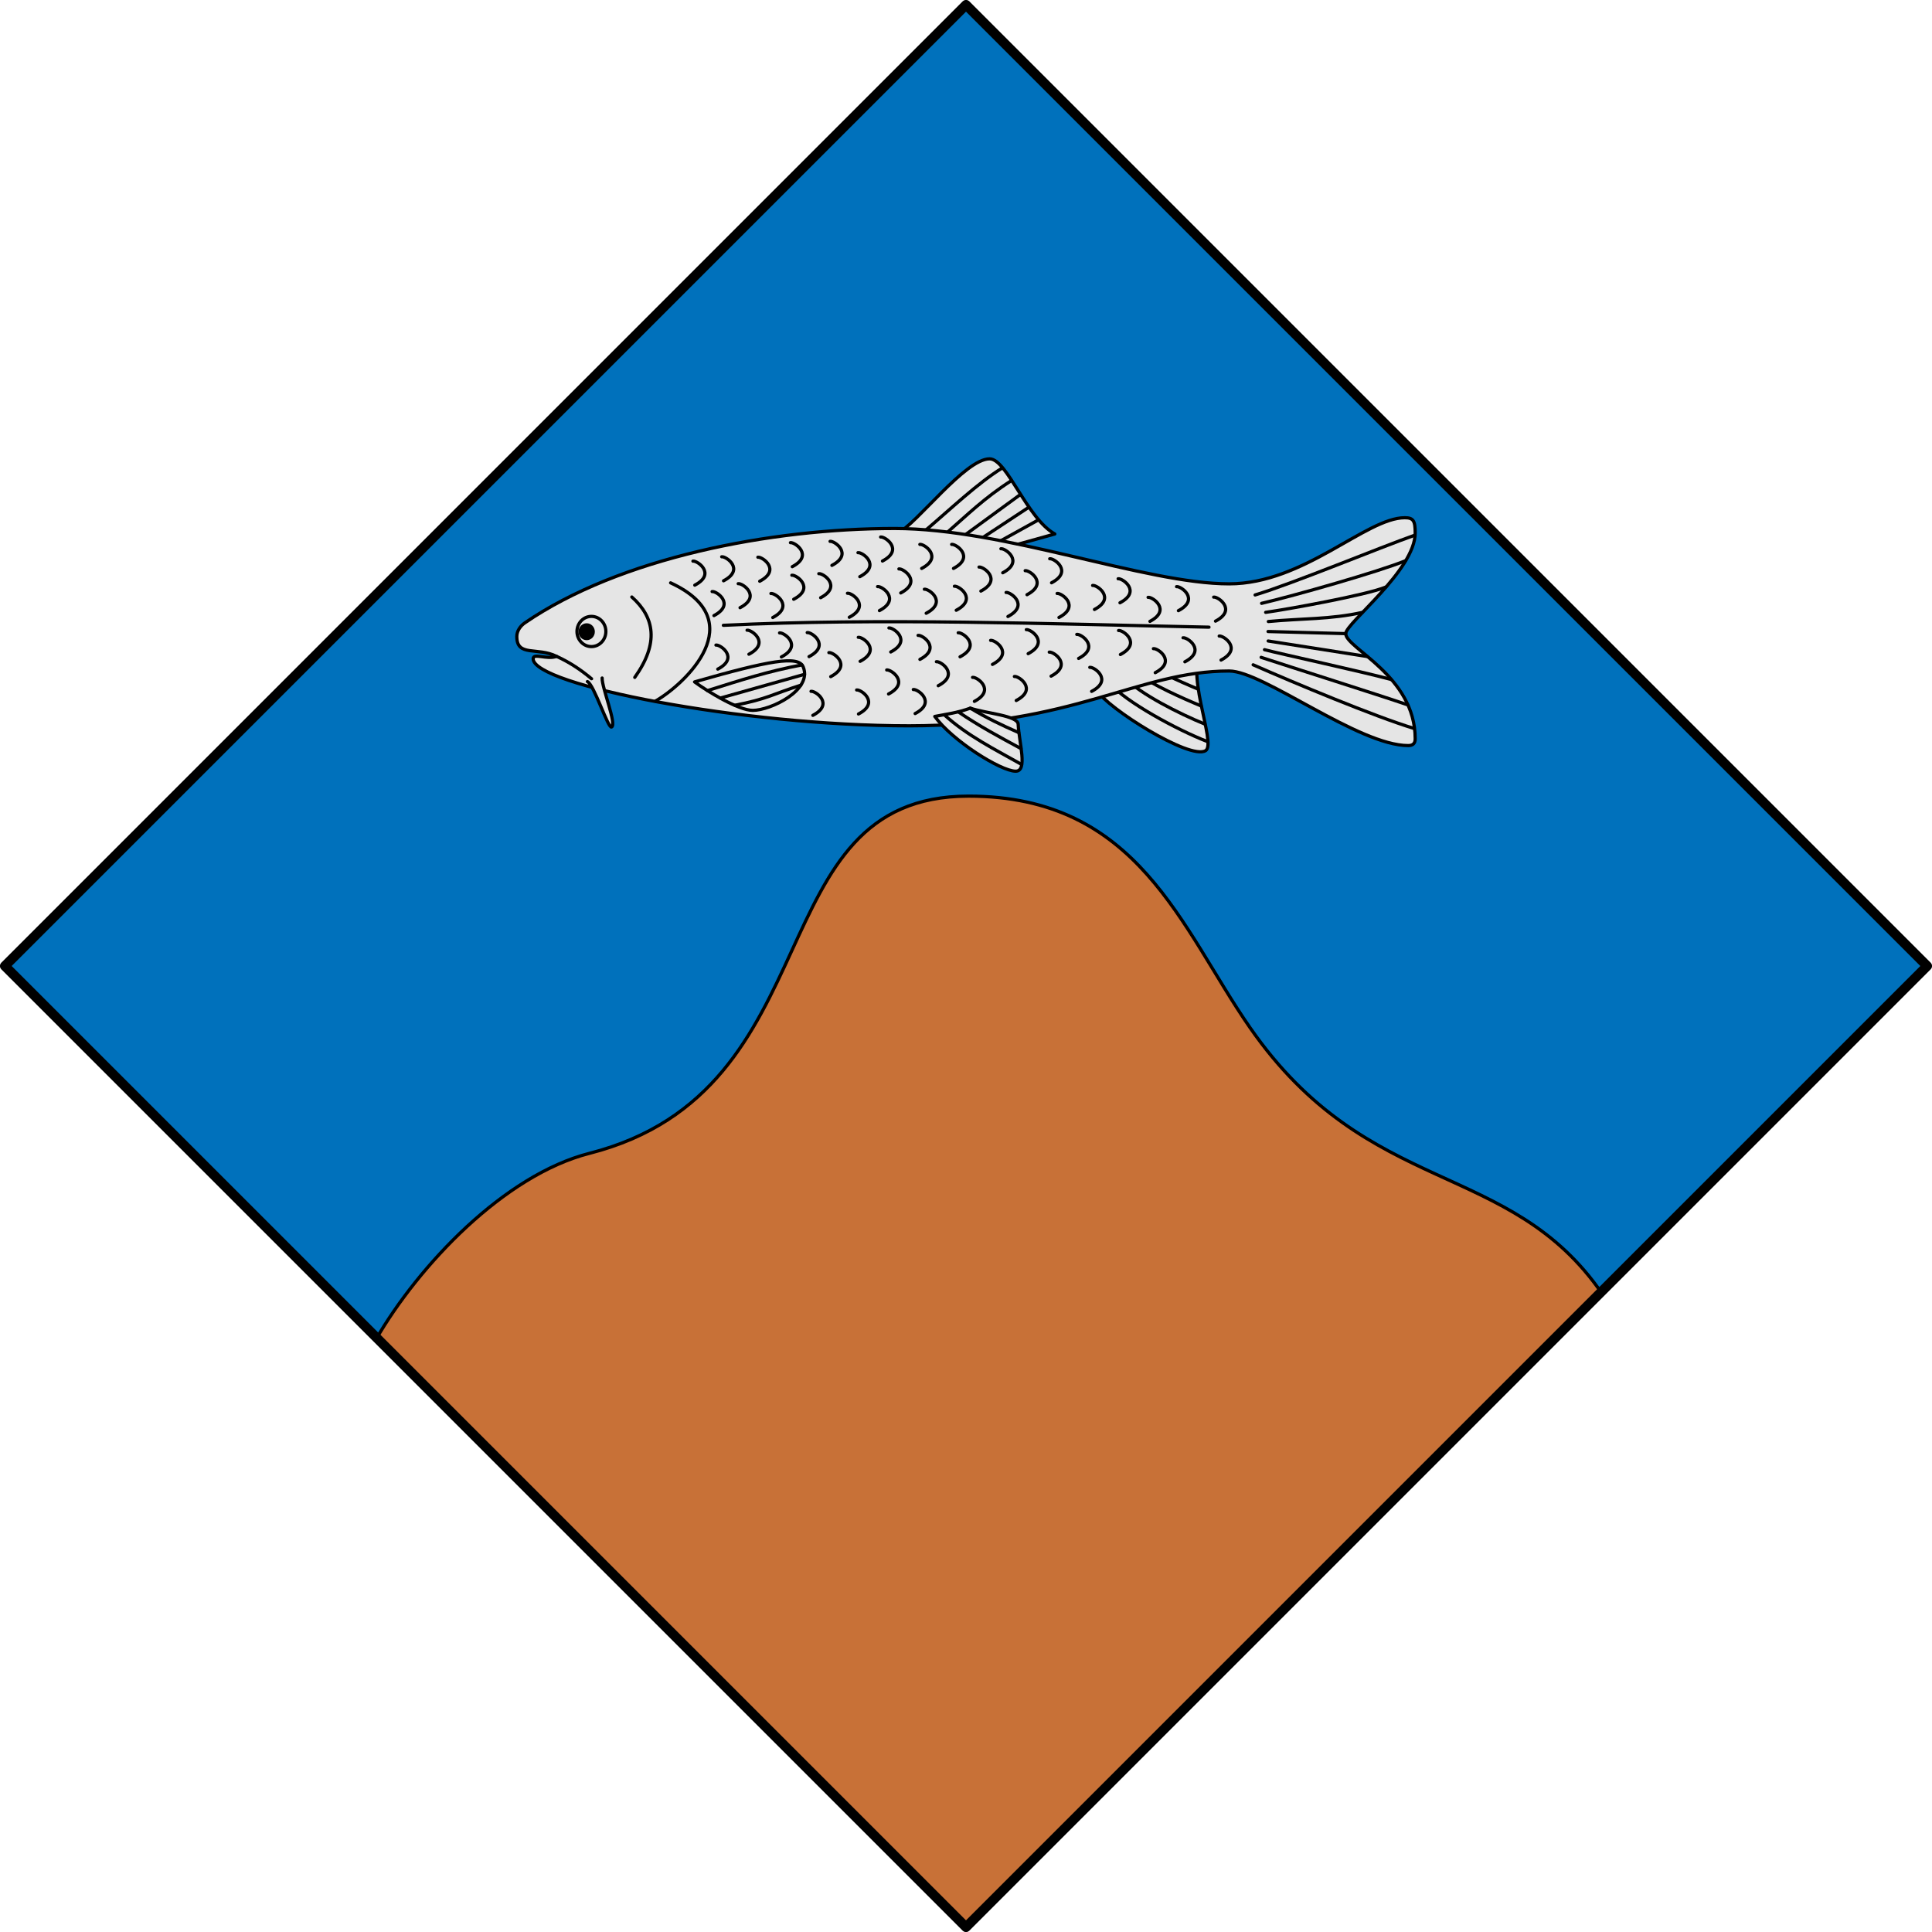 <?xml version="1.0" encoding="utf-8"?><!DOCTYPE svg PUBLIC "-//W3C//DTD SVG 1.1//EN" "http://www.w3.org/Graphics/SVG/1.1/DTD/svg11.dtd"><svg viewBox="0 0 600 600" xmlns="http://www.w3.org/2000/svg"><path d="m.5 300 299.5 299.5 299.5-299.5-299.5-299.5z" fill="#0071bc" stroke="#000" stroke-linecap="round" stroke-linejoin="round"/><g stroke="#000" stroke-linecap="round" stroke-linejoin="round"><path d="m300.816 247.244c-66.083 0-41.267 91.384-117.744 110.93-26.479 6.767-53.02 34.747-66.43 57.969l183.357 183.357 197.633-197.633c-28.797-41.952-72.623-29.71-109.438-82.736-21.403-30.828-34.61-71.887-87.379-71.887z" fill="#c87137" fill-rule="evenodd"/><g><path d="m340.634 214.389c3.084 5.403 28.878 21.715 33.766 18.734 3.653-2.227-7.438-25.707-.306-33.248-11.618.764-23.308 4.603-33.46 14.514z" fill="#e5e5e5"/><path d="m344.753 212.298c4.734 5.608 20.765 14.371 30.277 18.028" fill="none"/><path d="m349.557 210.691c4.36 4.712 16.846 11.059 24.632 14.186" fill="none"/><path d="m353.92 209.579c3.68 2.928 13.226 7.244 19.089 9.655" fill="none"/><path d="m278.639 165.703c6.149-3.065 21.064-23.203 28.698-23.203 5.351 0 11.562 18.496 20.245 23.332l-13.746 3.823z" fill="#e5e5e5"/><path d="m287.277 164.835c7.932-6.731 16.483-14.912 23.972-19.492" fill="none"/><path d="m293.873 165.605c6.189-5.383 11.779-10.964 20.232-16.346" fill="none"/><path d="m299.311 166.412 17.546-12.814" fill="none"/><path d="m304.146 167.64 15.317-10.076" fill="none"/><path d="m309.526 168.636 12.939-7.16" fill="none"/><path d="m353.036 204.345c3.68 2.928 13.156 7.244 19.019 9.655" fill="none"/><path d="m439.5 165.492c0 11.635-21.572 28.044-21.572 31.288 0 4.542 21.572 13.047 21.572 32.648 0 1.561-.835 2.117-2.165 2.117-15.444 0-45.062-23.159-55.594-23.159-28.169 0-48.382 17.023-99.38 17.023-51.802 0-116.787-12.691-116.787-20.826 0-1.902 4.298.375 7.279-.743-5.973-2.993-12.354.276-12.354-6.175 0-1.721 1.126-3.287 2.475-4.213 29.422-20.191 76.285-29.328 114.868-29.328 34.191 0 77.756 17.194 103.898 17.194 23.167 0 42.522-20.533 54.534-20.533 2.648 0 3.225.951 3.225 4.708z" fill="#e5e5e5"/><path d="m188.158 196.113c0 2.589-2.01 4.691-4.487 4.691-2.477 0-4.487-2.102-4.487-4.691 0-2.59 2.01-4.691 4.487-4.691 2.477 0 4.487 2.101 4.487 4.691z" fill="none"/><path d="m184.232 196.187c0 1.173-.911 2.126-2.033 2.126s-2.033-.953-2.033-2.126c0-1.174.911-2.126 2.033-2.126s2.033.952 2.033 2.126z" fill-rule="evenodd"/><path d="m290.304 222.496c5.326 7.439 20.487 17.004 25.129 17.004 3.79 0 1.054-8.806.766-14.575-.137-2.739-9.902-3.332-14.861-5.001-4.034 1.457-7.456 1.869-11.034 2.572z" fill="#e5e5e5"/><path d="m317.274 237.411c-8.23-4.65-16.766-8.842-24.002-15.405" fill="none"/><path d="m317.06 232.473c-6.493-3.508-13.098-7.036-19.423-11.379" fill="none"/><path d="m316.36 227.508c-5.187-2.243-10.169-4.65-15.021-7.584" fill="none"/><path d="m172.854 203.839c4.161 1.892 7.705 4.31 10.862 6.964" fill="none"/><path d="m203.5 217.758c9.26-5.303 30.206-24.971 4.765-36.749" fill="none"/><path d="m196.216 185.399c7.106 6.328 8.488 14.335.918 24.969" fill="none"/><path d="m389.783 184.767c11.845-3.575 38.86-14.79 49.596-18.562" fill="none"/><path d="m391.8 187.372c10.367-2.439 36.219-9.78 44.712-13.24" fill="none"/><path d="m393.068 190.168c6.449-.88 31.265-5.349 37.338-7.866" fill="none"/><path d="m393.893 193.022c10.18-.984 19.371-.626 29.199-2.841" fill="none"/><path d="m389.179 206.462c12.708 5.602 37.791 16.072 50.009 19.78" fill="none"/><path d="m391.659 204.148c9.433 3.1 36.303 11.601 45.511 14.748" fill="none"/><path d="m392.7 201.764c5.037 1.321 30.522 6.87 39.314 9.249" fill="none"/><path d="m393.837 199.068 30.752 4.82" fill="none"/><path d="m417.928 196.779-24.123-.657" fill="none"/><path d="m215.701 211.768c3.967 2.937 13.633 8.847 18.078 8.847 5.518 0 18.703-6.314 15.643-13.546-1.506-3.559-10.504-1.952-33.72 4.698z" fill="none"/><path d="m219.729 214.464c10.274-3.232 19.049-6.076 29.323-7.968" fill="none"/><path d="m223.75 216.774 26.117-7.361" fill="none"/><path d="m228.208 219.024c10.15-1.959 11.96-3.54 20.494-6.232" fill="none"/><path d="m187 210.564c-.092 3.026 4.601 14.378 2.927 15.22-1.081.543-5.419-13.136-7.502-14.113" fill="#e5e5e5" fill-rule="evenodd"/><path d="m291.375 212.958c6.768-3.542.724-7.703-.57-7.459" fill="none"/><path d="m285.69 204.783c6.768-3.542.724-7.703-.57-7.459" fill="none"/><path d="m296.966 189.522c6.768-3.542.724-7.703-.57-7.459" fill="none"/><path d="m308.22 206.334c6.768-3.542.724-7.703-.57-7.459" fill="none"/><path d="m313.022 191.461c6.768-3.542.724-7.703-.57-7.459" fill="none"/><path d="m319.304 203.002c6.768-3.542.724-7.703-.57-7.459" fill="none"/><path d="m318.948 184.687c6.768-3.542.724-7.703-.57-7.458" fill="none"/><path d="m328.87 191.764c6.768-3.542.724-7.702-.57-7.459" fill="none"/><path d="m242.673 204.016c6.768-3.542.724-7.703-.57-7.459" fill="none"/><path d="m339.896 189.276c6.768-3.542.724-7.703-.57-7.459" fill="none"/><path d="m246.492 186.105c6.768-3.542.724-7.703-.57-7.459" fill="none"/><path d="m357.121 192.969c6.768-3.542.724-7.702-.57-7.458" fill="none"/><path d="m365.961 189.647c6.768-3.542.724-7.703-.57-7.458" fill="none"/><path d="m377.484 192.902c6.768-3.542.724-7.703-.57-7.458" fill="none"/><path d="m334.978 204.48c6.768-3.542.724-7.703-.57-7.459" fill="none"/><path d="m347.948 203.27c6.768-3.542.724-7.703-.57-7.459" fill="none"/><path d="m276.63 202.476c6.768-3.542.724-7.703-.57-7.459" fill="none"/><path d="m273.112 189.63c6.768-3.542.724-7.703-.57-7.459" fill="none"/><path d="m287.638 190.451c6.768-3.542.724-7.703-.57-7.459" fill="none"/><path d="m298.151 203.978c6.768-3.542.724-7.703-.57-7.459" fill="none"/><path d="m263.754 191.702c6.768-3.542.724-7.702-.57-7.459" fill="none"/><path d="m257.991 210.137c6.768-3.542.724-7.702-.57-7.459" fill="none"/><path d="m267.116 205.384c6.768-3.542.724-7.703-.57-7.459" fill="none"/><path d="m254.859 185.624c6.768-3.542.724-7.703-.57-7.459" fill="none"/><path d="m279.733 184.147c6.768-3.542.724-7.703-.57-7.459" fill="none"/><path d="m251.261 203.916c6.768-3.542.724-7.703-.57-7.458" fill="none"/><path d="m304.619 183.569c6.768-3.542.724-7.703-.57-7.459" fill="none"/><path d="m239.991 191.782c6.768-3.542.724-7.703-.57-7.459" fill="none"/><path d="m232.58 203.177c6.768-3.542.724-7.703-.57-7.459" fill="none"/><path d="m221.727 191.179c6.768-3.542.724-7.702-.57-7.459" fill="none"/><path d="m229.827 188.728c6.768-3.542.724-7.702-.57-7.459" fill="none"/><path d="m224.648 194.199c48.82-2.344 100.06-.461 150.814.573" fill="none"/><path d="m235.936 180.509c6.768-3.542.724-7.702-.57-7.459" fill="none"/><path d="m267.022 179.095c6.768-3.542.724-7.703-.57-7.459" fill="none"/><path d="m258.361 175.584c6.768-3.542.724-7.703-.57-7.459" fill="none"/><path d="m246.046 175.989c6.768-3.542.724-7.703-.57-7.459" fill="none"/><path d="m215.772 181.725c6.768-3.542.724-7.702-.57-7.459" fill="none"/><path d="m224.704 180.374c6.768-3.542.724-7.702-.57-7.459" fill="none"/><path d="m274.059 174.233c6.768-3.542.724-7.703-.57-7.459" fill="none"/><path d="m286.239 176.529c6.768-3.542.724-7.703-.57-7.459" fill="none"/><path d="m296.118 176.529c6.768-3.542.724-7.703-.57-7.459" fill="none"/><path d="m311.411 177.88c6.768-3.542.724-7.703-.57-7.459" fill="none"/><path d="m326.568 180.986c6.768-3.542.724-7.703-.57-7.459" fill="none"/><path d="m347.815 187.199c6.768-3.542.724-7.703-.57-7.459" fill="none"/><path d="m222.915 207.798c6.768-3.542.724-7.703-.57-7.459" fill="none"/><path d="m252.442 222.157c6.768-3.542.724-7.702-.57-7.459" fill="none"/><path d="m284.202 221.602c6.768-3.542.724-7.703-.57-7.459" fill="none"/><path d="m275.947 215.524c6.768-3.542.724-7.703-.57-7.459" fill="none"/><path d="m266.609 221.737c6.768-3.542.724-7.703-.57-7.459" fill="none"/><path d="m302.608 217.821c6.768-3.542.724-7.703-.57-7.459" fill="none"/><path d="m315.599 217.55c6.768-3.542.724-7.703-.57-7.459" fill="none"/><path d="m326.426 209.987c6.768-3.542.724-7.703-.57-7.459" fill="none"/><path d="m339.012 214.714c6.768-3.542.724-7.703-.57-7.459" fill="none"/><path d="m358.771 208.907c6.768-3.542.724-7.703-.57-7.459" fill="none"/><path d="m367.973 205.53c6.768-3.542.724-7.703-.57-7.459" fill="none"/><path d="m379.206 204.99c6.768-3.542.724-7.703-.57-7.459" fill="none"/></g></g><path d="m1.5 300 298.5 298.5 298.5-298.5-298.5-298.5z" fill="none" stroke="#000" stroke-linecap="round" stroke-linejoin="round" stroke-width="3"/></svg>